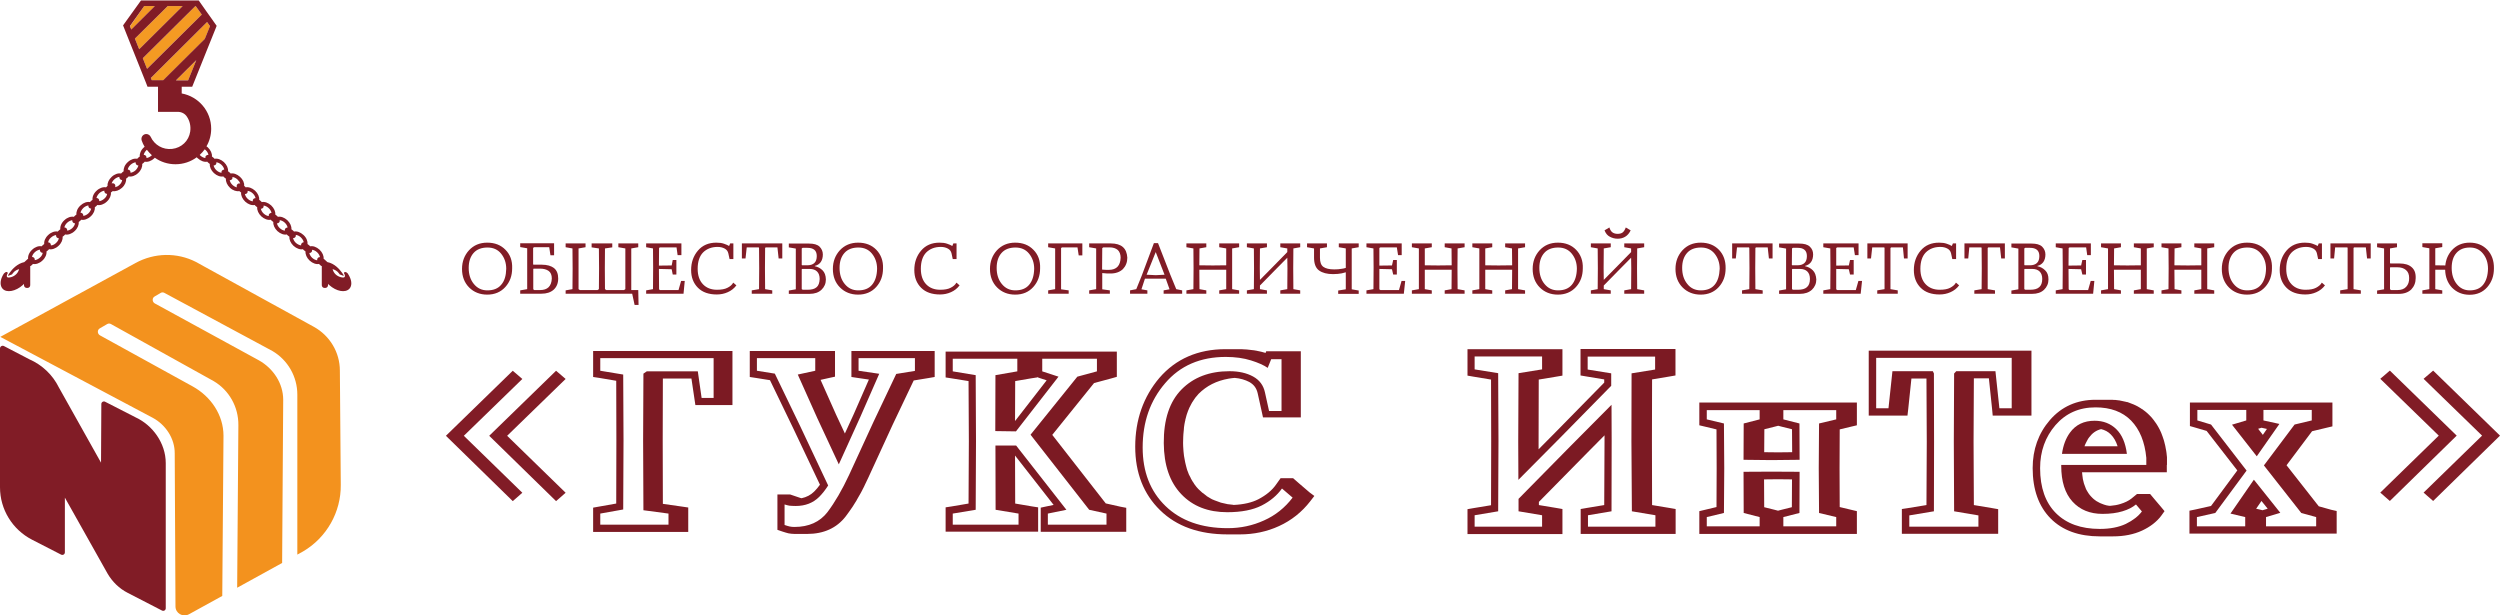 <?xml version="1.0" encoding="UTF-8"?> <svg xmlns="http://www.w3.org/2000/svg" width="260" height="64" viewBox="0 0 260 64" fill="none"><g clip-path="url(#clip0_2_2037)"><path d="M16.117 0.632L13.652 3.066L13.525 2.734L14.995 0.632H16.117Z" fill="#F49A23"></path><path d="M18.992 0.632L14.473 5.12L14.031 4.014L17.444 0.632H18.992Z" fill="#F49A23"></path><path d="M20.983 1.517L15.295 7.159L14.852 6.052L20.32 0.632H20.351L20.983 1.517Z" fill="#F49A23"></path><path d="M20.414 6.274L19.561 8.36H18.297L20.414 6.274Z" fill="#F49A23"></path><path d="M21.837 2.734L21.299 4.061L16.97 8.36H15.785L15.69 8.107L21.536 2.291L21.837 2.734Z" fill="#F49A23"></path><path d="M14.142 43.425L10.934 41.782C10.76 41.687 10.539 41.813 10.539 42.019L10.507 48.118L6.115 40.281C5.483 39.001 4.408 37.958 3.034 37.357L0.395 35.982C0.221 35.903 0 36.03 0 36.235V50.678C0 52.97 1.28 55.072 3.334 56.13L6.352 57.679C6.541 57.774 6.747 57.647 6.747 57.442V51.753L11.187 59.654C11.677 60.492 12.388 61.203 13.288 61.661L16.843 63.494C17.033 63.589 17.238 63.463 17.238 63.257V48.166C17.238 46.08 15.864 44.231 14.142 43.425Z" fill="#811C26"></path><path d="M35.346 38.542C35.346 36.646 34.303 34.908 32.644 33.991L21.268 27.733L20.383 27.244C18.408 26.232 16.054 26.279 14.094 27.354L0.032 35.034L15.896 43.457C17.239 44.184 18.187 45.622 18.171 47.155L18.25 63.068C18.25 63.779 19.008 64.221 19.64 63.889L23.116 61.977L23.243 45.322C23.243 43.157 21.931 41.229 20.035 40.186L10.397 34.876C10.113 34.718 10.097 34.307 10.381 34.149L11.14 33.707C11.266 33.628 11.424 33.628 11.55 33.707L22.216 39.633C23.828 40.581 24.807 42.319 24.791 44.2L24.665 61.124L29.342 58.548L29.453 41.576C29.453 39.87 28.425 38.321 26.94 37.483L16.101 31.558C15.817 31.399 15.801 30.989 16.085 30.831L16.701 30.467C16.828 30.388 16.986 30.388 17.112 30.467L28.331 36.504C29.942 37.452 30.922 39.174 30.922 41.039V57.679L31.523 57.347C33.972 55.909 35.473 53.254 35.441 50.426L35.346 38.542Z" fill="#F3921E"></path><path d="M36.342 28.745C36.342 28.745 36.326 28.713 36.31 28.681C36.263 28.602 36.215 28.523 36.168 28.444C36.168 28.429 36.152 28.413 36.136 28.413C36.073 28.334 35.978 28.286 35.899 28.286C35.867 28.286 35.836 28.302 35.804 28.318C35.773 28.35 35.773 28.397 35.788 28.46C35.804 28.492 35.836 28.523 35.852 28.555C35.852 28.555 35.852 28.571 35.852 28.587C35.883 28.697 35.947 28.966 35.425 28.824C35.046 28.713 34.714 28.46 34.588 27.986C34.809 28.049 35.078 28.176 35.251 28.429C35.267 28.46 35.33 28.539 35.33 28.539L35.662 28.666C35.694 28.681 35.709 28.681 35.741 28.666C35.757 28.65 35.741 28.634 35.741 28.618C35.741 28.618 35.63 28.444 35.583 28.381C35.315 28.002 34.793 27.401 34.05 27.259L33.703 26.943C33.687 26.927 33.671 26.912 33.655 26.912C33.687 26.611 33.529 26.248 33.229 25.963C32.913 25.679 32.549 25.553 32.249 25.616C32.218 25.568 32.17 25.521 32.123 25.489C32.075 25.442 32.028 25.41 31.98 25.379C32.012 25.078 31.87 24.715 31.554 24.431C31.238 24.146 30.875 24.02 30.574 24.083C30.543 24.036 30.495 23.988 30.448 23.956C30.401 23.909 30.353 23.878 30.306 23.846C30.337 23.546 30.179 23.182 29.879 22.898C29.563 22.613 29.2 22.487 28.899 22.55C28.868 22.503 28.82 22.471 28.773 22.424C28.726 22.376 28.678 22.345 28.631 22.313C28.662 22.013 28.504 21.649 28.204 21.365C27.888 21.081 27.525 20.954 27.224 21.017C27.193 20.97 27.145 20.938 27.098 20.891C27.051 20.843 27.003 20.812 26.956 20.78C26.988 20.48 26.829 20.116 26.529 19.832C26.213 19.548 25.85 19.421 25.55 19.484C25.518 19.437 25.471 19.39 25.423 19.358C25.407 19.342 25.407 19.342 25.392 19.326C25.423 19.026 25.265 18.663 24.965 18.394C24.649 18.11 24.286 17.983 23.985 18.046C23.954 17.999 23.906 17.952 23.859 17.92C23.812 17.873 23.764 17.841 23.717 17.809C23.748 17.509 23.59 17.146 23.29 16.861C22.974 16.577 22.611 16.45 22.311 16.514C22.279 16.466 22.232 16.435 22.184 16.387C22.137 16.34 22.089 16.308 22.042 16.276C22.073 15.976 21.916 15.613 21.615 15.328C21.568 15.281 21.52 15.249 21.473 15.218C21.789 14.681 21.963 14.048 21.963 13.385C21.963 11.552 20.636 10.035 18.898 9.719V9.023H19.988L21.536 5.167L22.421 2.971L22.532 2.686L21.963 1.88L21.41 1.106L20.778 0.205L20.667 0.047H14.663L12.799 2.639L13.162 3.556L13.541 4.504L13.984 5.61L14.363 6.558L14.805 7.664L15.184 8.612L15.342 9.023H16.433V11.631H18.487C18.882 11.631 19.245 11.82 19.451 12.152C19.735 12.579 19.861 13.116 19.782 13.685C19.64 14.649 18.882 15.376 17.902 15.486C16.922 15.597 16.053 15.06 15.674 14.238C15.595 14.064 15.406 13.938 15.216 13.938C14.868 13.938 14.616 14.285 14.742 14.633C14.821 14.854 14.916 15.06 15.042 15.265C15.011 15.281 14.995 15.313 14.963 15.328C14.647 15.613 14.505 15.976 14.537 16.276C14.489 16.308 14.442 16.34 14.394 16.387C14.347 16.435 14.315 16.466 14.268 16.514C13.968 16.45 13.588 16.577 13.288 16.861C12.972 17.146 12.83 17.509 12.862 17.809C12.814 17.841 12.767 17.873 12.72 17.92C12.672 17.967 12.64 17.999 12.593 18.046C12.293 17.983 11.914 18.11 11.614 18.394C11.313 18.678 11.155 19.026 11.187 19.326C11.171 19.342 11.171 19.342 11.155 19.358C11.108 19.405 11.076 19.437 11.029 19.484C10.729 19.421 10.349 19.548 10.049 19.832C9.733 20.116 9.591 20.48 9.623 20.78C9.575 20.812 9.528 20.843 9.48 20.891C9.433 20.938 9.401 20.97 9.354 21.017C9.054 20.954 8.675 21.081 8.374 21.365C8.058 21.649 7.916 22.013 7.948 22.313C7.9 22.345 7.853 22.376 7.806 22.424C7.758 22.471 7.726 22.503 7.679 22.55C7.379 22.487 7 22.613 6.699 22.898C6.383 23.182 6.241 23.546 6.273 23.846C6.225 23.878 6.178 23.909 6.131 23.956C6.083 24.004 6.052 24.036 6.004 24.083C5.704 24.02 5.325 24.146 5.025 24.431C4.709 24.715 4.566 25.078 4.598 25.379C4.551 25.41 4.503 25.458 4.456 25.489C4.408 25.537 4.377 25.568 4.329 25.616C4.029 25.553 3.65 25.679 3.35 25.963C3.034 26.248 2.891 26.611 2.923 26.912C2.907 26.927 2.891 26.927 2.876 26.943L2.528 27.259C1.785 27.417 1.264 28.002 0.995 28.381C0.948 28.444 0.837 28.618 0.837 28.618C0.837 28.634 0.822 28.666 0.837 28.666C0.853 28.681 0.885 28.666 0.916 28.666L1.248 28.539C1.248 28.539 1.311 28.46 1.327 28.429C1.501 28.176 1.77 28.049 1.991 27.986C1.864 28.444 1.533 28.713 1.153 28.824C0.632 28.966 0.695 28.697 0.727 28.587C0.727 28.571 0.727 28.555 0.727 28.555C0.743 28.523 0.758 28.492 0.79 28.46C0.806 28.413 0.806 28.35 0.774 28.318C0.758 28.302 0.727 28.286 0.679 28.286C0.6 28.286 0.521 28.334 0.442 28.413C0.427 28.429 0.427 28.429 0.411 28.444C0.363 28.523 0.3 28.602 0.269 28.681C0.237 28.729 0.237 28.745 0.237 28.745C-2.9102e-05 29.235 -2.9102e-05 29.724 0.269 30.025C0.679 30.483 1.627 30.309 2.37 29.645C2.417 29.598 2.465 29.566 2.496 29.519V29.661C2.496 29.819 2.623 29.946 2.781 29.946H2.86C3.018 29.946 3.144 29.819 3.144 29.661V27.797C3.144 27.765 3.144 27.733 3.128 27.702C3.192 27.67 3.239 27.623 3.302 27.575C3.35 27.528 3.381 27.496 3.429 27.449C3.729 27.512 4.108 27.386 4.408 27.101C4.724 26.817 4.867 26.453 4.835 26.153C4.882 26.122 4.93 26.09 4.977 26.043C5.025 25.995 5.072 25.948 5.104 25.916C5.404 25.979 5.783 25.853 6.083 25.568C6.399 25.284 6.541 24.921 6.51 24.62C6.557 24.589 6.605 24.557 6.652 24.51C6.699 24.462 6.731 24.431 6.778 24.383C7.079 24.446 7.458 24.32 7.758 24.036C8.074 23.751 8.216 23.388 8.185 23.087C8.232 23.056 8.28 23.024 8.327 22.977C8.374 22.929 8.406 22.898 8.453 22.85C8.754 22.914 9.133 22.787 9.433 22.503C9.749 22.218 9.891 21.855 9.86 21.555C9.907 21.523 9.954 21.491 10.002 21.444C10.049 21.396 10.081 21.365 10.128 21.317C10.428 21.381 10.808 21.254 11.108 20.97C11.424 20.685 11.566 20.322 11.534 20.022C11.582 19.99 11.629 19.959 11.677 19.911C11.693 19.895 11.693 19.895 11.708 19.88C12.008 19.927 12.372 19.816 12.688 19.532C13.004 19.247 13.146 18.884 13.114 18.584C13.162 18.552 13.209 18.52 13.257 18.473C13.304 18.426 13.336 18.394 13.383 18.347C13.683 18.41 14.063 18.284 14.363 17.999C14.679 17.715 14.821 17.351 14.789 17.051C14.837 17.019 14.884 16.988 14.932 16.94C14.979 16.893 15.011 16.861 15.058 16.814C15.358 16.877 15.737 16.751 16.038 16.466C16.069 16.45 16.085 16.419 16.101 16.403C16.701 16.83 17.444 17.082 18.25 17.082C19.071 17.082 19.846 16.814 20.462 16.356C20.493 16.387 20.525 16.435 20.572 16.466C20.889 16.751 21.252 16.877 21.552 16.814C21.584 16.861 21.631 16.893 21.678 16.94C21.726 16.988 21.773 17.019 21.821 17.051C21.789 17.351 21.947 17.715 22.247 17.999C22.563 18.284 22.927 18.41 23.227 18.347C23.259 18.394 23.306 18.442 23.353 18.473C23.401 18.52 23.448 18.552 23.496 18.584C23.464 18.884 23.622 19.247 23.922 19.532C24.222 19.816 24.602 19.927 24.902 19.88C24.918 19.895 24.918 19.895 24.933 19.911C24.981 19.959 25.028 19.99 25.076 20.022C25.044 20.322 25.202 20.685 25.502 20.97C25.818 21.254 26.182 21.381 26.482 21.317C26.514 21.365 26.561 21.396 26.608 21.444C26.656 21.491 26.703 21.523 26.75 21.555C26.719 21.855 26.877 22.218 27.177 22.503C27.493 22.787 27.857 22.914 28.157 22.85C28.188 22.898 28.236 22.929 28.283 22.977C28.331 23.024 28.378 23.056 28.425 23.087C28.394 23.388 28.552 23.751 28.852 24.036C29.168 24.32 29.531 24.446 29.832 24.383C29.863 24.431 29.911 24.478 29.958 24.51C30.005 24.541 30.053 24.589 30.1 24.62C30.069 24.921 30.227 25.284 30.527 25.568C30.843 25.853 31.222 25.979 31.506 25.916C31.538 25.963 31.585 26.011 31.633 26.043C31.68 26.09 31.728 26.122 31.775 26.153C31.744 26.453 31.901 26.817 32.202 27.101C32.518 27.386 32.881 27.512 33.181 27.449C33.213 27.496 33.26 27.544 33.308 27.575C33.355 27.623 33.418 27.67 33.482 27.702C33.466 27.733 33.466 27.765 33.466 27.797V29.661C33.466 29.819 33.592 29.946 33.75 29.946H33.829C33.987 29.946 34.114 29.819 34.114 29.661V29.519C34.161 29.566 34.193 29.614 34.24 29.645C34.983 30.309 35.915 30.483 36.342 30.025C36.61 29.724 36.594 29.235 36.342 28.745ZM19.561 8.36H18.297L20.414 6.258L19.561 8.36ZM13.652 3.066L13.509 2.718L14.995 0.632H16.101L13.652 3.066ZM14.473 5.12L14.031 4.014L17.444 0.632H18.992L14.473 5.12ZM15.295 7.159L14.853 6.052L20.32 0.632H20.351L20.983 1.517L15.295 7.159ZM15.69 8.107L21.536 2.291L21.837 2.718L21.299 4.045L16.97 8.344H15.785L15.69 8.107ZM4.14 26.801C3.966 26.959 3.761 27.038 3.618 27.054C3.634 26.975 3.603 26.88 3.555 26.817C3.492 26.754 3.413 26.722 3.334 26.722C3.35 26.564 3.46 26.374 3.634 26.216C3.808 26.058 4.013 25.979 4.156 25.963C4.14 26.043 4.171 26.137 4.219 26.201C4.282 26.264 4.361 26.295 4.44 26.295C4.424 26.453 4.329 26.643 4.14 26.801ZM5.83 25.268C5.657 25.442 5.451 25.521 5.293 25.521C5.293 25.442 5.277 25.363 5.23 25.3C5.167 25.236 5.088 25.205 5.009 25.205C5.025 25.047 5.119 24.857 5.309 24.699C5.483 24.541 5.688 24.462 5.83 24.446C5.815 24.525 5.846 24.62 5.894 24.683C5.957 24.747 6.036 24.778 6.115 24.778C6.099 24.921 6.004 25.11 5.83 25.268ZM7.505 23.735C7.331 23.893 7.126 23.972 6.984 23.988C7 23.909 6.968 23.814 6.921 23.751C6.857 23.688 6.778 23.656 6.699 23.656C6.715 23.498 6.826 23.309 7 23.151C7.173 22.993 7.379 22.914 7.521 22.898C7.505 22.993 7.537 23.072 7.584 23.135C7.647 23.198 7.726 23.23 7.806 23.23C7.774 23.388 7.679 23.577 7.505 23.735ZM9.18 22.203C9.006 22.36 8.801 22.439 8.659 22.455C8.675 22.36 8.643 22.282 8.596 22.218C8.532 22.155 8.453 22.123 8.374 22.123C8.406 21.965 8.501 21.792 8.675 21.618C8.848 21.46 9.054 21.381 9.196 21.365C9.18 21.46 9.212 21.539 9.259 21.602C9.322 21.665 9.401 21.697 9.48 21.697C9.449 21.855 9.354 22.044 9.18 22.203ZM10.839 20.67C10.665 20.828 10.46 20.907 10.318 20.922C10.334 20.828 10.302 20.749 10.255 20.685C10.191 20.622 10.112 20.591 10.033 20.591C10.065 20.433 10.16 20.259 10.334 20.085C10.507 19.927 10.713 19.848 10.855 19.832C10.839 19.911 10.871 20.006 10.918 20.069C10.981 20.132 11.06 20.164 11.139 20.164C11.124 20.322 11.029 20.512 10.839 20.67ZM12.419 19.232C12.277 19.374 12.119 19.437 11.977 19.469C12.008 19.358 12.008 19.232 11.93 19.153C11.851 19.058 11.74 19.042 11.614 19.074C11.661 18.931 11.74 18.789 11.898 18.647C12.072 18.489 12.277 18.41 12.419 18.394C12.403 18.473 12.435 18.568 12.482 18.631C12.546 18.694 12.625 18.726 12.704 18.726C12.688 18.884 12.593 19.074 12.419 19.232ZM14.094 17.715C13.92 17.873 13.715 17.952 13.573 17.967C13.588 17.888 13.557 17.794 13.509 17.73C13.446 17.667 13.367 17.636 13.288 17.636C13.304 17.477 13.415 17.288 13.588 17.13C13.762 16.972 13.968 16.893 14.11 16.877C14.094 16.972 14.126 17.051 14.173 17.114C14.236 17.177 14.315 17.209 14.394 17.209C14.363 17.351 14.268 17.541 14.094 17.715ZM15.753 16.182C15.579 16.34 15.374 16.419 15.232 16.435C15.248 16.34 15.216 16.261 15.169 16.198C15.105 16.134 15.026 16.103 14.947 16.103C14.979 15.945 15.074 15.771 15.248 15.597C15.263 15.597 15.263 15.581 15.279 15.581C15.437 15.787 15.611 15.976 15.801 16.15C15.769 16.166 15.769 16.166 15.753 16.182ZM21.426 16.198C21.363 16.261 21.347 16.34 21.363 16.435C21.204 16.419 21.015 16.34 20.841 16.182C20.809 16.166 20.794 16.134 20.778 16.103C20.968 15.929 21.141 15.739 21.284 15.534C21.315 15.55 21.347 15.581 21.378 15.597C21.552 15.755 21.647 15.945 21.678 16.103C21.568 16.103 21.489 16.134 21.426 16.198ZM23.101 17.73C23.037 17.794 23.021 17.873 23.037 17.967C22.879 17.952 22.69 17.873 22.516 17.715C22.342 17.556 22.247 17.367 22.216 17.209C22.311 17.209 22.39 17.177 22.437 17.114C22.5 17.051 22.516 16.972 22.5 16.877C22.658 16.893 22.848 16.972 23.021 17.13C23.195 17.288 23.29 17.477 23.322 17.636C23.243 17.636 23.164 17.667 23.101 17.73ZM24.681 19.168C24.602 19.263 24.602 19.374 24.633 19.484C24.491 19.453 24.333 19.374 24.191 19.247C24.017 19.089 23.922 18.9 23.891 18.742C23.97 18.742 24.049 18.726 24.112 18.647C24.175 18.584 24.191 18.505 24.175 18.41C24.333 18.426 24.523 18.505 24.696 18.663C24.839 18.805 24.933 18.947 24.981 19.089C24.87 19.058 24.76 19.074 24.681 19.168ZM26.355 20.701C26.292 20.764 26.276 20.843 26.292 20.938C26.134 20.922 25.945 20.843 25.771 20.685C25.597 20.527 25.502 20.338 25.471 20.18C25.55 20.18 25.629 20.164 25.692 20.085C25.755 20.022 25.771 19.943 25.755 19.848C25.913 19.864 26.103 19.943 26.276 20.101C26.45 20.259 26.545 20.448 26.577 20.606C26.482 20.606 26.403 20.638 26.355 20.701ZM28.015 22.234C27.951 22.297 27.936 22.376 27.951 22.471C27.793 22.455 27.604 22.376 27.43 22.218C27.256 22.06 27.161 21.871 27.13 21.713C27.224 21.713 27.303 21.681 27.351 21.618C27.414 21.555 27.43 21.476 27.414 21.381C27.572 21.396 27.762 21.476 27.936 21.634C28.109 21.792 28.204 21.981 28.236 22.139C28.157 22.139 28.078 22.171 28.015 22.234ZM29.689 23.751C29.626 23.814 29.61 23.893 29.626 23.988C29.468 23.972 29.279 23.893 29.105 23.735C28.931 23.577 28.836 23.388 28.805 23.23C28.899 23.23 28.978 23.198 29.026 23.135C29.089 23.072 29.105 22.993 29.089 22.898C29.247 22.914 29.437 22.993 29.61 23.151C29.784 23.309 29.879 23.498 29.911 23.656C29.832 23.672 29.753 23.688 29.689 23.751ZM31.38 25.3C31.317 25.363 31.301 25.442 31.317 25.521C31.159 25.505 30.969 25.426 30.78 25.268C30.606 25.11 30.511 24.921 30.48 24.762C30.558 24.762 30.637 24.747 30.701 24.668C30.764 24.604 30.78 24.525 30.764 24.431C30.922 24.446 31.111 24.525 31.285 24.683C31.459 24.857 31.57 25.047 31.585 25.189C31.506 25.205 31.427 25.236 31.38 25.3ZM33.055 26.833C32.992 26.896 32.976 26.975 32.992 27.07C32.834 27.054 32.644 26.975 32.47 26.817C32.297 26.659 32.202 26.469 32.17 26.311C32.249 26.311 32.328 26.295 32.391 26.216C32.455 26.153 32.47 26.074 32.455 25.979C32.612 25.995 32.802 26.074 32.976 26.232C33.15 26.39 33.245 26.58 33.276 26.738C33.181 26.738 33.102 26.769 33.055 26.833Z" fill="#811C26"></path><path d="M52.569 25.979C52.095 25.489 51.463 25.236 50.673 25.236C49.883 25.236 49.267 25.505 48.777 26.027C48.303 26.548 48.05 27.196 48.05 27.97C48.05 28.761 48.303 29.408 48.792 29.898C49.282 30.388 49.914 30.641 50.673 30.641C51.447 30.641 52.079 30.372 52.553 29.851C53.027 29.329 53.264 28.681 53.264 27.907C53.296 27.117 53.059 26.469 52.569 25.979ZM52.126 29.614C51.795 30.009 51.321 30.198 50.688 30.198C50.104 30.198 49.646 29.977 49.282 29.535C48.919 29.092 48.745 28.539 48.745 27.86C48.745 27.196 48.919 26.69 49.251 26.311C49.583 25.932 50.072 25.742 50.704 25.742C51.289 25.742 51.763 25.948 52.111 26.374C52.458 26.801 52.648 27.323 52.648 27.955C52.632 28.666 52.474 29.219 52.126 29.614Z" fill="#811C26"></path><path d="M57.609 27.876C57.325 27.654 56.898 27.528 56.345 27.528H55.476L55.445 27.48V25.774L55.555 25.711H57.12L57.246 26.548H57.625V25.3H54.102V25.695L54.828 25.821V27.97V30.072L54.102 30.198V30.546H56.298C56.851 30.546 57.278 30.404 57.593 30.119C57.894 29.835 58.052 29.456 58.052 28.966C58.052 28.476 57.91 28.113 57.609 27.876ZM57.056 29.867C56.851 30.072 56.551 30.167 56.156 30.167H55.571L55.46 30.088V27.986L55.492 27.939H56.172C56.535 27.939 56.835 28.018 57.056 28.176C57.278 28.334 57.388 28.602 57.388 28.966C57.372 29.361 57.262 29.661 57.056 29.867Z" fill="#811C26"></path><path d="M65.652 30.167V27.939V25.837L66.379 25.711V25.316H64.309V25.711L65.036 25.837V27.939V30.072L64.893 30.167H63.06L62.918 30.072L62.903 27.907L62.918 25.837L63.677 25.726V25.316H61.528V25.726L62.286 25.837L62.302 27.907L62.286 30.072L62.144 30.167H60.311L60.169 30.072V27.939V25.837L60.896 25.711V25.316H58.826V25.711L59.537 25.837L59.553 27.939L59.537 30.072L58.826 30.198V30.546H65.747L65.999 31.716H66.41L66.379 30.167H65.652Z" fill="#811C26"></path><path d="M70.566 30.167H68.638L68.543 30.088L68.528 27.97L69.855 28.002L69.965 28.555H70.344V27.038H69.965L69.855 27.607L68.528 27.623L68.543 25.79L68.638 25.726H70.36L70.471 26.532H70.866V25.316H67.2V25.711L67.911 25.837L67.927 27.812L67.911 30.072L67.2 30.198V30.546H71.087L71.214 29.219H70.834L70.566 30.167Z" fill="#811C26"></path><path d="M75.654 29.93C75.385 30.072 75.022 30.135 74.563 30.135C73.963 30.135 73.473 29.946 73.11 29.566C72.746 29.187 72.557 28.65 72.557 27.955C72.557 27.212 72.746 26.643 73.11 26.264C73.489 25.884 73.995 25.679 74.626 25.679C74.927 25.679 75.164 25.742 75.369 25.853C75.575 25.963 75.701 26.137 75.748 26.358L75.875 26.943H76.27V25.316H75.938L75.827 25.584C75.701 25.505 75.527 25.426 75.29 25.347C75.069 25.268 74.8 25.236 74.5 25.236C73.694 25.236 73.062 25.505 72.588 26.058C72.114 26.611 71.877 27.291 71.877 28.081C71.877 28.84 72.114 29.456 72.588 29.93C73.062 30.404 73.726 30.625 74.547 30.625C74.958 30.625 75.338 30.546 75.685 30.388C76.049 30.23 76.349 29.993 76.586 29.677L76.254 29.393C76.143 29.614 75.938 29.788 75.654 29.93Z" fill="#811C26"></path><path d="M77.155 26.88H77.534L77.66 25.726H78.909L78.94 25.79L78.956 27.907L78.94 30.072L78.182 30.198V30.546H80.315V30.198L79.572 30.072L79.556 27.907L79.572 25.79L79.635 25.726H80.852L80.978 26.88H81.358V25.316H77.155V26.88Z" fill="#811C26"></path><path d="M85.545 28.113C85.324 27.891 85.055 27.749 84.739 27.686V27.654C85.008 27.591 85.197 27.465 85.355 27.259C85.498 27.054 85.576 26.785 85.576 26.469C85.576 26.137 85.45 25.869 85.229 25.647C84.992 25.426 84.628 25.331 84.139 25.331H82.037V25.726L82.764 25.853V27.828V30.088L82.037 30.214V30.562H84.186C84.723 30.562 85.134 30.42 85.434 30.135C85.734 29.851 85.892 29.487 85.892 29.061C85.877 28.634 85.766 28.334 85.545 28.113ZM83.38 25.837L83.475 25.774H83.965C84.281 25.774 84.518 25.837 84.692 25.979C84.85 26.106 84.944 26.327 84.944 26.627C84.944 26.943 84.865 27.196 84.692 27.354C84.518 27.512 84.281 27.591 83.949 27.591H83.412L83.38 27.544V25.837ZM84.929 29.867C84.723 30.056 84.407 30.135 83.981 30.135H83.491L83.38 30.072V28.018L83.412 27.97H84.218C84.549 27.97 84.802 28.065 84.976 28.239C85.15 28.413 85.245 28.666 85.245 29.013C85.229 29.408 85.134 29.693 84.929 29.867Z" fill="#811C26"></path><path d="M91.138 25.979C90.664 25.489 90.032 25.236 89.242 25.236C88.468 25.236 87.836 25.505 87.346 26.027C86.872 26.548 86.619 27.196 86.619 27.97C86.619 28.761 86.872 29.408 87.362 29.898C87.852 30.388 88.484 30.641 89.242 30.641C90.016 30.641 90.649 30.372 91.123 29.851C91.597 29.329 91.834 28.681 91.834 27.907C91.865 27.117 91.612 26.469 91.138 25.979ZM90.696 29.614C90.364 30.009 89.89 30.198 89.258 30.198C88.674 30.198 88.215 29.977 87.852 29.535C87.488 29.092 87.315 28.539 87.315 27.86C87.315 27.196 87.488 26.69 87.82 26.311C88.152 25.932 88.642 25.742 89.274 25.742C89.859 25.742 90.332 25.948 90.68 26.374C91.028 26.801 91.217 27.323 91.217 27.955C91.202 28.666 91.028 29.219 90.696 29.614Z" fill="#811C26"></path><path d="M98.865 29.93C98.596 30.072 98.233 30.135 97.775 30.135C97.174 30.135 96.684 29.946 96.321 29.566C95.957 29.187 95.768 28.65 95.768 27.955C95.768 27.212 95.957 26.643 96.321 26.264C96.7 25.884 97.206 25.679 97.838 25.679C98.138 25.679 98.375 25.742 98.58 25.853C98.786 25.963 98.912 26.137 98.96 26.358L99.086 26.943H99.481V25.316H99.149L99.038 25.584C98.912 25.505 98.738 25.426 98.501 25.347C98.28 25.268 98.011 25.236 97.711 25.236C96.906 25.236 96.273 25.505 95.799 26.058C95.325 26.611 95.088 27.291 95.088 28.081C95.088 28.84 95.325 29.456 95.799 29.93C96.273 30.404 96.937 30.625 97.759 30.625C98.169 30.625 98.549 30.546 98.896 30.388C99.26 30.23 99.56 29.993 99.797 29.677L99.465 29.393C99.355 29.614 99.149 29.788 98.865 29.93Z" fill="#811C26"></path><path d="M107.476 25.979C107.002 25.489 106.37 25.236 105.58 25.236C104.806 25.236 104.174 25.505 103.684 26.027C103.21 26.548 102.957 27.196 102.957 27.97C102.957 28.761 103.21 29.408 103.7 29.898C104.19 30.388 104.822 30.641 105.58 30.641C106.37 30.641 106.986 30.372 107.46 29.851C107.934 29.329 108.171 28.681 108.171 27.907C108.203 27.117 107.966 26.469 107.476 25.979ZM107.034 29.614C106.702 30.009 106.228 30.198 105.596 30.198C105.011 30.198 104.553 29.977 104.19 29.535C103.826 29.092 103.653 28.539 103.653 27.86C103.653 27.196 103.826 26.69 104.158 26.311C104.49 25.932 104.98 25.742 105.612 25.742C106.196 25.742 106.67 25.948 107.018 26.374C107.366 26.801 107.555 27.323 107.555 27.955C107.539 28.666 107.366 29.219 107.034 29.614Z" fill="#811C26"></path><path d="M109.009 25.711L109.736 25.837V27.891V30.072L109.009 30.198V30.546H111.142V30.198L110.352 30.088V27.891V25.79L110.462 25.726H112.058L112.185 26.564H112.564V25.316H109.009V25.711Z" fill="#811C26"></path><path d="M116.783 25.695C116.498 25.442 116.072 25.316 115.519 25.316H113.275V25.711L114.002 25.837V27.923V30.072L113.275 30.198V30.546H115.424V30.198L114.634 30.088V28.397C114.697 28.397 114.745 28.413 114.808 28.413C114.997 28.444 115.219 28.444 115.487 28.444C116.04 28.444 116.467 28.286 116.783 27.986C117.083 27.67 117.241 27.275 117.241 26.801C117.21 26.311 117.067 25.948 116.783 25.695ZM116.23 27.733C116.024 27.955 115.724 28.065 115.329 28.065C115.092 28.065 114.903 28.065 114.776 28.049C114.729 28.049 114.666 28.034 114.618 28.034V27.891L114.634 25.805L114.745 25.726H115.392C115.756 25.726 116.04 25.821 116.246 25.995C116.435 26.169 116.546 26.453 116.546 26.801C116.53 27.196 116.435 27.512 116.23 27.733Z" fill="#811C26"></path><path d="M122.329 30.072L121.713 28.571L120.433 25.284H120.006L118.742 28.666L118.173 30.072L117.525 30.198V30.546H119.327V30.198L118.71 30.088L119.074 28.982H121.239L121.634 30.088L121.017 30.198V30.546H122.945V30.198L122.329 30.072ZM120.212 28.618L119.248 28.571L120.196 26.216L121.112 28.571L120.212 28.618Z" fill="#811C26"></path><path d="M126.8 25.711L127.527 25.837V27.591L126.137 27.607L124.731 27.591L124.746 25.837L125.457 25.711V25.316H123.387V25.711L124.114 25.837L124.13 27.907L124.114 30.072L123.387 30.198V30.546H125.457V30.198L124.746 30.072L124.731 28.049H126.137H127.527V30.072L126.8 30.198V30.546H128.87V30.198L128.143 30.072V27.907V25.837L128.87 25.711V25.316H126.8V25.711Z" fill="#811C26"></path><path d="M133.152 25.711L133.879 25.837V26.216L132.315 27.812L131.035 29.108L131.019 27.907L131.035 25.837L131.762 25.711V25.316H129.676V25.711L130.403 25.837L130.419 27.907L130.403 30.072L129.676 30.198V30.546H131.762V30.198L131.035 30.072V29.693L132.599 28.097L133.879 26.801L133.895 27.907L133.879 30.072L133.152 30.198V30.546H135.222V30.198L134.511 30.072L134.495 27.907L134.511 25.837L135.222 25.711V25.316H133.152V25.711Z" fill="#811C26"></path><path d="M139.235 25.711L139.962 25.837V27.86C139.82 27.907 139.678 27.939 139.536 27.955C139.299 28.002 139.046 28.018 138.761 28.018C138.24 28.018 137.861 27.923 137.624 27.749C137.387 27.575 137.276 27.259 137.276 26.801V25.837L138.003 25.711V25.316H135.933V25.711L136.66 25.837V26.785C136.66 27.433 136.834 27.876 137.181 28.128C137.529 28.381 138.019 28.508 138.635 28.508C138.998 28.508 139.299 28.476 139.536 28.429C139.678 28.397 139.82 28.365 139.962 28.318V30.088L139.172 30.214V30.562H141.305V30.214L140.579 30.088V27.923V25.837L141.305 25.711V25.316H139.235V25.711Z" fill="#811C26"></path><path d="M145.493 30.167H143.565L143.454 30.088V27.97L144.766 28.002L144.892 28.555H145.271V27.038H144.892L144.766 27.607L143.454 27.623V25.79L143.565 25.726H145.271L145.398 26.532H145.777V25.316H142.111V25.711L142.838 25.837L142.854 27.812L142.838 30.072L142.111 30.198V30.546H145.998L146.14 29.219H145.761L145.493 30.167Z" fill="#811C26"></path><path d="M150.249 25.711L150.96 25.837L150.975 27.591L149.569 27.607L148.179 27.591V25.837L148.906 25.711V25.316H146.836V25.711L147.563 25.837V27.907V30.072L146.836 30.198V30.546H148.906V30.198L148.179 30.072V28.049H149.569H150.975L150.96 30.072L150.249 30.198V30.546H152.319V30.198L151.592 30.072L151.576 27.907L151.592 25.837L152.319 25.711V25.316H150.249V25.711Z" fill="#811C26"></path><path d="M156.537 25.711L157.248 25.837L157.264 27.591L155.858 27.607L154.467 27.591V25.837L155.194 25.711V25.316H153.124V25.711L153.851 25.837V27.907V30.072L153.124 30.198V30.546H155.194V30.198L154.467 30.072V28.049H155.858H157.264L157.248 30.072L156.537 30.198V30.546H158.607V30.198L157.88 30.072V27.907V25.837L158.607 25.711V25.316H156.537V25.711Z" fill="#811C26"></path><path d="M163.916 25.979C163.442 25.489 162.81 25.236 162.02 25.236C161.23 25.236 160.614 25.505 160.124 26.027C159.65 26.548 159.397 27.196 159.397 27.97C159.397 28.761 159.65 29.408 160.14 29.898C160.63 30.388 161.262 30.641 162.02 30.641C162.794 30.641 163.426 30.372 163.9 29.851C164.374 29.329 164.611 28.681 164.611 27.907C164.643 27.117 164.39 26.469 163.916 25.979ZM163.474 29.614C163.142 30.009 162.668 30.198 162.036 30.198C161.451 30.198 160.993 29.977 160.63 29.535C160.266 29.092 160.092 28.539 160.092 27.86C160.092 27.196 160.266 26.69 160.598 26.311C160.93 25.932 161.42 25.742 162.052 25.742C162.636 25.742 163.11 25.948 163.458 26.374C163.806 26.801 163.995 27.323 163.995 27.955C163.979 28.666 163.806 29.219 163.474 29.614Z" fill="#811C26"></path><path d="M167.424 24.62C167.661 24.747 167.929 24.826 168.23 24.826C168.53 24.826 168.783 24.762 169.02 24.62C169.257 24.478 169.446 24.257 169.589 23.956L169.083 23.656C168.988 23.909 168.878 24.083 168.751 24.178C168.625 24.273 168.451 24.32 168.23 24.32C168.024 24.32 167.85 24.273 167.708 24.178C167.566 24.083 167.455 23.909 167.376 23.656L166.871 23.956C166.997 24.273 167.171 24.494 167.424 24.62Z" fill="#811C26"></path><path d="M168.925 25.711L169.636 25.837V26.216L168.072 27.812L166.792 29.108L166.776 27.907L166.792 25.837L167.519 25.711V25.316H165.449V25.711L166.16 25.837L166.176 27.907L166.16 30.072L165.449 30.198V30.546H167.519V30.198L166.792 30.072V29.693L168.356 28.097L169.636 26.801L169.652 27.907L169.636 30.072L168.925 30.198V30.546H170.995V30.198L170.268 30.072L170.252 27.907L170.268 25.837L170.995 25.711V25.316H168.925V25.711Z" fill="#811C26"></path><path d="M178.769 25.979C178.295 25.489 177.663 25.236 176.873 25.236C176.083 25.236 175.466 25.505 174.977 26.027C174.503 26.548 174.25 27.196 174.25 27.97C174.25 28.761 174.503 29.408 174.992 29.898C175.482 30.388 176.114 30.641 176.873 30.641C177.647 30.641 178.279 30.372 178.753 29.851C179.227 29.329 179.464 28.681 179.464 27.907C179.48 27.117 179.243 26.469 178.769 25.979ZM178.326 29.614C177.995 30.009 177.52 30.198 176.888 30.198C176.304 30.198 175.83 29.977 175.482 29.535C175.119 29.092 174.945 28.539 174.945 27.86C174.945 27.196 175.119 26.69 175.451 26.311C175.782 25.932 176.272 25.742 176.904 25.742C177.489 25.742 177.963 25.948 178.311 26.374C178.658 26.801 178.848 27.323 178.848 27.955C178.816 28.666 178.658 29.219 178.326 29.614Z" fill="#811C26"></path><path d="M180.144 26.88H180.523L180.649 25.726H181.897L181.929 25.79L181.945 27.907L181.929 30.072L181.171 30.198V30.546H183.319V30.198L182.561 30.072L182.545 27.907L182.561 25.79L182.624 25.726H183.841L183.967 26.88H184.347V25.316H180.144V26.88Z" fill="#811C26"></path><path d="M188.534 28.113C188.312 27.891 188.044 27.749 187.728 27.686V27.654C187.981 27.591 188.186 27.465 188.344 27.259C188.486 27.054 188.565 26.785 188.565 26.469C188.565 26.137 188.455 25.869 188.218 25.647C187.981 25.426 187.617 25.331 187.127 25.331H185.026V25.726L185.753 25.853V27.828V30.088L185.026 30.214V30.562H187.175C187.712 30.562 188.123 30.42 188.439 30.135C188.739 29.851 188.897 29.487 188.897 29.061C188.865 28.634 188.755 28.334 188.534 28.113ZM186.369 25.837L186.464 25.774H186.954C187.27 25.774 187.507 25.837 187.665 25.979C187.823 26.106 187.917 26.327 187.917 26.627C187.917 26.943 187.838 27.196 187.665 27.354C187.491 27.512 187.254 27.591 186.922 27.591H186.385L186.353 27.544L186.369 25.837ZM187.917 29.867C187.712 30.056 187.396 30.135 186.969 30.135H186.48L186.369 30.072V28.018L186.401 27.97H187.206C187.538 27.97 187.791 28.065 187.965 28.239C188.139 28.413 188.233 28.666 188.233 29.013C188.233 29.408 188.123 29.693 187.917 29.867Z" fill="#811C26"></path><path d="M193.005 30.167H191.077L190.967 30.088V27.97L192.278 28.002L192.405 28.555H192.784V27.038H192.405L192.278 27.607L190.967 27.623V25.79L191.077 25.726H192.784L192.91 26.532H193.29V25.316H189.624V25.711L190.351 25.837L190.366 27.812L190.351 30.072L189.624 30.198V30.546H193.511L193.653 29.219H193.274L193.005 30.167Z" fill="#811C26"></path><path d="M194.206 26.88H194.585L194.712 25.726H195.96L195.992 25.79V27.907V30.072L195.233 30.198V30.546H197.366V30.198L196.608 30.072V27.907V25.79L196.687 25.726H197.903L198.014 26.88H198.393V25.316H194.206V26.88Z" fill="#811C26"></path><path d="M202.817 29.93C202.549 30.072 202.185 30.135 201.727 30.135C201.127 30.135 200.637 29.946 200.273 29.566C199.91 29.187 199.72 28.65 199.72 27.955C199.72 27.212 199.91 26.643 200.273 26.264C200.653 25.884 201.158 25.679 201.79 25.679C202.091 25.679 202.328 25.742 202.533 25.853C202.738 25.963 202.865 26.137 202.912 26.358L203.039 26.943H203.434V25.316H203.102L202.991 25.584C202.865 25.505 202.691 25.426 202.454 25.347C202.233 25.268 201.964 25.236 201.664 25.236C200.858 25.236 200.226 25.505 199.752 26.058C199.278 26.611 199.041 27.291 199.041 28.081C199.041 28.84 199.278 29.456 199.752 29.93C200.226 30.404 200.89 30.625 201.711 30.625C202.122 30.625 202.501 30.546 202.849 30.388C203.212 30.23 203.513 29.993 203.75 29.677L203.418 29.393C203.307 29.614 203.086 29.788 202.817 29.93Z" fill="#811C26"></path><path d="M204.303 26.88H204.698L204.808 25.726H206.057L206.088 25.79L206.104 27.907L206.088 30.072L205.33 30.198V30.546H207.479V30.198L206.72 30.072V27.907V25.79L206.783 25.726H208L208.126 26.88H208.506V25.316H204.303V26.88Z" fill="#811C26"></path><path d="M212.693 28.113C212.472 27.891 212.203 27.749 211.887 27.686V27.654C212.156 27.591 212.345 27.465 212.503 27.259C212.645 27.054 212.724 26.785 212.724 26.469C212.724 26.137 212.598 25.869 212.377 25.647C212.14 25.426 211.776 25.331 211.287 25.331H209.185V25.726L209.912 25.853V27.828V30.088L209.185 30.214V30.562H211.334C211.871 30.562 212.282 30.42 212.582 30.135C212.882 29.851 213.04 29.487 213.04 29.061C213.04 28.634 212.93 28.334 212.693 28.113ZM210.528 25.837L210.623 25.774H211.113C211.429 25.774 211.666 25.837 211.84 25.979C211.998 26.106 212.092 26.327 212.092 26.627C212.092 26.943 212.013 27.196 211.84 27.354C211.666 27.512 211.429 27.591 211.097 27.591H210.56L210.528 27.544V25.837ZM212.077 29.867C211.871 30.056 211.555 30.135 211.129 30.135H210.639L210.528 30.072V28.018L210.56 27.97H211.366C211.697 27.97 211.95 28.065 212.124 28.239C212.298 28.413 212.393 28.666 212.393 29.013C212.393 29.408 212.282 29.693 212.077 29.867Z" fill="#811C26"></path><path d="M217.164 30.167H215.237L215.142 30.088L215.126 27.97L216.438 28.002L216.564 28.555H216.943V27.038H216.564L216.438 27.607L215.126 27.623L215.142 25.79L215.237 25.726H216.959L217.07 26.532H217.449V25.316H213.799V25.711L214.51 25.837L214.526 27.812L214.51 30.072L213.799 30.198V30.546H217.686L217.812 29.219H217.433L217.164 30.167Z" fill="#811C26"></path><path d="M221.921 25.711L222.647 25.837V27.591L221.257 27.607L219.851 27.591L219.866 25.837L220.577 25.711V25.316H218.508V25.711L219.234 25.837V27.907V30.072L218.508 30.198V30.546H220.577V30.198L219.866 30.072L219.851 28.049H221.257H222.647V30.072L221.921 30.198V30.546H223.99V30.198L223.264 30.072V27.907V25.837L223.99 25.711V25.316H221.921V25.711Z" fill="#811C26"></path><path d="M228.209 25.711L228.936 25.837V27.591L227.545 27.607L226.139 27.591L226.155 25.837L226.866 25.711V25.316H224.796V25.711L225.523 25.837L225.539 27.907L225.523 30.072L224.796 30.198V30.546H226.866V30.198L226.155 30.072L226.139 28.049H227.545H228.936V30.072L228.209 30.198V30.546H230.279V30.198L229.552 30.072V27.907V25.837L230.279 25.711V25.316H228.209V25.711Z" fill="#811C26"></path><path d="M235.588 25.979C235.114 25.489 234.482 25.236 233.692 25.236C232.902 25.236 232.286 25.505 231.796 26.027C231.322 26.548 231.069 27.196 231.069 27.97C231.069 28.761 231.322 29.408 231.812 29.898C232.302 30.388 232.934 30.641 233.692 30.641C234.466 30.641 235.098 30.372 235.572 29.851C236.046 29.329 236.283 28.681 236.283 27.907C236.315 27.117 236.078 26.469 235.588 25.979ZM235.146 29.614C234.814 30.009 234.34 30.198 233.708 30.198C233.123 30.198 232.665 29.977 232.302 29.535C231.938 29.092 231.764 28.539 231.764 27.86C231.764 27.196 231.938 26.69 232.27 26.311C232.602 25.932 233.092 25.742 233.724 25.742C234.308 25.742 234.782 25.948 235.13 26.374C235.477 26.801 235.667 27.323 235.667 27.955C235.651 28.666 235.477 29.219 235.146 29.614Z" fill="#811C26"></path><path d="M240.865 29.93C240.597 30.072 240.233 30.135 239.775 30.135C239.175 30.135 238.685 29.946 238.322 29.566C237.958 29.187 237.769 28.65 237.769 27.955C237.769 27.212 237.958 26.643 238.322 26.264C238.701 25.884 239.206 25.679 239.838 25.679C240.139 25.679 240.376 25.742 240.581 25.853C240.786 25.963 240.913 26.137 240.96 26.358L241.087 26.943H241.482V25.316H241.15L241.039 25.584C240.913 25.505 240.739 25.426 240.502 25.347C240.281 25.268 240.012 25.236 239.712 25.236C238.906 25.236 238.274 25.505 237.8 26.058C237.326 26.611 237.089 27.291 237.089 28.081C237.089 28.84 237.326 29.456 237.8 29.93C238.274 30.404 238.938 30.625 239.759 30.625C240.17 30.625 240.549 30.546 240.897 30.388C241.26 30.23 241.561 29.993 241.798 29.677L241.466 29.393C241.355 29.614 241.134 29.788 240.865 29.93Z" fill="#811C26"></path><path d="M242.366 26.88H242.746L242.856 25.726H244.12L244.152 25.79V27.907V30.072L243.378 30.198V30.546H245.527V30.198L244.768 30.072V27.907V25.79L244.831 25.726H246.048L246.174 26.88H246.554V25.316H242.366V26.88Z" fill="#811C26"></path><path d="M250.804 27.781C250.52 27.528 250.093 27.401 249.54 27.401H248.592L248.56 27.354V25.837L249.287 25.711V25.316H247.217V25.711L247.944 25.837V27.986V30.088L247.217 30.214V30.562H249.477C250.03 30.562 250.456 30.404 250.772 30.104C251.073 29.788 251.231 29.393 251.231 28.919C251.246 28.397 251.104 28.034 250.804 27.781ZM250.251 29.819C250.046 30.056 249.73 30.167 249.335 30.167H248.687L248.56 30.088V27.844L248.592 27.797H249.335C249.698 27.797 249.998 27.891 250.219 28.081C250.441 28.271 250.551 28.539 250.551 28.903C250.567 29.282 250.456 29.598 250.251 29.819Z" fill="#811C26"></path><path d="M258.688 25.979C258.214 25.489 257.614 25.236 256.84 25.236C256.081 25.236 255.465 25.505 254.991 26.027C254.596 26.469 254.375 26.991 254.312 27.607L253.269 27.591V25.821L253.996 25.695V25.3H251.926V25.695L252.653 25.821V27.907V30.072L251.926 30.198V30.546H253.996V30.198L253.269 30.072V28.049H254.296C254.312 28.808 254.549 29.424 255.007 29.914C255.497 30.404 256.097 30.657 256.84 30.657C257.598 30.657 258.214 30.388 258.673 29.867C259.131 29.345 259.368 28.697 259.368 27.923C259.384 27.117 259.147 26.469 258.688 25.979ZM258.246 29.614C257.93 30.009 257.456 30.198 256.856 30.198C256.303 30.198 255.844 29.977 255.497 29.535C255.149 29.092 254.975 28.539 254.975 27.86C254.975 27.196 255.133 26.69 255.465 26.311C255.797 25.932 256.255 25.742 256.871 25.742C257.44 25.742 257.883 25.948 258.23 26.374C258.578 26.801 258.752 27.323 258.752 27.955C258.736 28.666 258.562 29.219 258.246 29.614Z" fill="#811C26"></path><path d="M54.323 39.411L53.327 38.558L46.375 45.322L53.327 52.117L54.323 51.247L48.239 45.322L54.323 39.411ZM58.826 39.411L57.831 38.558L50.878 45.322L57.831 52.117L58.826 51.247L52.743 45.322L58.826 39.411Z" fill="#811C26"></path><path d="M248.545 38.542L247.549 39.396L253.632 45.306L247.549 51.232L248.545 52.101L255.497 45.306L248.545 38.542ZM253.048 38.542L252.052 39.396L258.136 45.306L252.052 51.232L253.048 52.101L260 45.306L253.048 38.542Z" fill="#811C26"></path><path d="M61.686 36.504V39.206L62.318 39.301L64.088 39.601L64.103 45.796L64.088 52.369L62.302 52.685L61.686 52.796V55.324H71.577V52.78L70.929 52.685L68.938 52.401L68.922 45.796L68.938 39.364H71.909L72.225 41.497L72.32 42.129H76.175V36.504H61.686ZM74.231 41.387H72.968L72.573 38.621H67.263L66.916 38.858L66.884 45.811L66.916 53.065L69.523 53.412V54.566H62.428V53.412L64.814 52.986L64.846 45.796L64.814 38.953L62.428 38.558V37.246H74.216V41.387H74.231Z" fill="#7C1A23"></path><path d="M88.547 36.504V39.206L89.179 39.301L90.364 39.475L88.8 43.046L87.868 45.084L86.967 43.157L85.339 39.506L86.256 39.301L86.841 39.174V36.504H77.976V39.206L78.071 39.222L78.593 39.301L80.078 39.538L82.543 44.642L85.276 50.41C85.087 50.678 84.881 50.916 84.676 51.121C84.312 51.484 83.87 51.706 83.364 51.816C83.317 51.8 83.285 51.8 83.238 51.785C83.206 51.769 83.175 51.769 83.143 51.753L82.163 51.421H80.852V55.103L81.358 55.277C81.626 55.372 81.832 55.419 82.005 55.467C82.195 55.498 82.4 55.53 82.638 55.53H83.933C85.671 55.53 87.014 54.914 87.947 53.713C88.057 53.555 88.183 53.397 88.294 53.239C88.326 53.191 88.373 53.128 88.405 53.081C88.484 52.954 88.579 52.828 88.658 52.717C88.673 52.685 88.705 52.654 88.721 52.622C88.737 52.591 88.752 52.575 88.768 52.543C88.863 52.385 88.974 52.211 89.084 52.038C89.1 52.006 89.116 51.974 89.132 51.943C89.258 51.737 89.369 51.532 89.495 51.311C89.527 51.247 89.558 51.2 89.59 51.137C89.685 50.963 89.764 50.805 89.858 50.615C89.89 50.552 89.922 50.489 89.953 50.41C90.064 50.173 90.19 49.936 90.301 49.683L92.845 44.152L95.025 39.569L96.574 39.316L97.206 39.206V36.504H88.547ZM95.152 38.574L93.208 38.89L90.854 43.852L88.31 49.383C87.583 50.947 86.825 52.243 86.05 53.27C85.26 54.282 84.123 54.803 82.622 54.803C82.432 54.803 82.274 54.787 82.132 54.756C81.99 54.724 81.816 54.676 81.595 54.597V52.464C81.784 52.527 81.942 52.559 82.1 52.591C82.258 52.606 82.48 52.622 82.764 52.622C83.744 52.622 84.565 52.306 85.197 51.674C85.513 51.358 85.829 50.963 86.129 50.489L83.222 44.326L80.583 38.858L78.719 38.558V37.246H84.786V38.558L82.969 38.953L84.992 43.473L87.236 48.292L89.479 43.346L91.439 38.874L89.29 38.558V37.246H95.152V38.574Z" fill="#7C1A23"></path><path d="M116.546 52.701L114.997 52.354L109.436 45.227L113.781 39.838L115.598 39.348L116.151 39.19V36.567H98.344V39.253L98.96 39.348L100.729 39.633L100.761 45.875L100.729 52.369L98.96 52.67L98.344 52.764V55.293H107.966V52.764L107.35 52.67L105.58 52.369L105.564 47.376L109.578 52.512L108.819 52.67L108.235 52.796V55.309H117.13V52.812L116.546 52.701ZM107.856 39.253V39.222L108.172 39.332L108.851 39.554L105.564 43.789L105.58 39.633L107.239 39.348L107.856 39.253ZM115.092 54.566H108.977V53.412L110.905 53.017L105.675 46.333H103.526L103.542 53.017L105.928 53.412V54.566H99.086V53.412L101.472 53.017L101.504 45.89L101.472 39.016L99.086 38.621V37.31H105.801V38.621L103.526 39.016L103.51 44.832L105.659 44.863L110.083 39.174L108.393 38.621V37.31H114.081V38.621L112.043 39.174L107.176 45.211L113.275 53.017L115.076 53.412V54.566H115.092Z" fill="#7C1A23"></path><path d="M136.202 51.216L135.096 50.268L134.48 49.73H133.184L132.71 50.394C132.283 51.01 131.651 51.516 130.861 51.927C130.213 52.259 129.36 52.464 128.333 52.512C128.302 52.512 128.254 52.512 128.223 52.496C128.033 52.48 127.859 52.464 127.67 52.433C127.433 52.385 127.211 52.338 126.974 52.275C126.911 52.259 126.864 52.227 126.801 52.211C126.643 52.164 126.484 52.101 126.326 52.038C126.232 52.006 126.153 51.959 126.058 51.927C126.01 51.895 125.963 51.88 125.916 51.848C125.789 51.769 125.647 51.69 125.521 51.611C125.505 51.611 125.489 51.595 125.489 51.579C125.394 51.516 125.299 51.437 125.205 51.358C125.157 51.311 125.11 51.279 125.047 51.247C124.904 51.121 124.778 50.995 124.636 50.868C124.494 50.726 124.367 50.568 124.257 50.41C124.209 50.362 124.178 50.299 124.146 50.236C124.067 50.125 123.988 50.015 123.925 49.888C123.877 49.825 123.846 49.746 123.814 49.667C123.751 49.556 123.704 49.446 123.64 49.335C123.609 49.256 123.577 49.161 123.546 49.083C123.498 48.972 123.451 48.845 123.419 48.719C123.388 48.624 123.356 48.514 123.34 48.419C123.309 48.308 123.277 48.197 123.261 48.087C123.23 47.976 123.214 47.866 123.198 47.755C123.182 47.644 123.151 47.534 123.135 47.407C123.119 47.265 123.103 47.123 123.087 46.965C123.087 46.902 123.072 46.823 123.072 46.76C123.056 46.523 123.04 46.301 123.04 46.064C123.04 45.859 123.056 45.669 123.056 45.464C123.056 45.369 123.072 45.274 123.072 45.163C123.087 44.99 123.103 44.832 123.119 44.674C123.119 44.595 123.135 44.516 123.135 44.437C123.166 44.215 123.198 44.01 123.245 43.804C123.261 43.757 123.277 43.71 123.277 43.646C123.309 43.488 123.356 43.33 123.403 43.172C123.419 43.125 123.435 43.078 123.451 43.03C123.514 42.84 123.577 42.667 123.656 42.493C123.656 42.461 123.688 42.445 123.688 42.414C123.751 42.272 123.83 42.129 123.909 41.987C123.941 41.94 123.956 41.892 123.988 41.845C124.051 41.734 124.13 41.624 124.209 41.513C124.241 41.466 124.272 41.418 124.304 41.371C124.415 41.229 124.541 41.086 124.652 40.96C125.489 40.123 126.516 39.601 127.78 39.38C127.986 39.348 128.191 39.316 128.412 39.301C128.997 39.348 129.502 39.506 129.929 39.727C130.403 39.996 130.672 40.359 130.798 40.897L131.225 42.825L131.351 43.409H135.285V36.535H131.683L131.62 36.709C131.604 36.709 131.604 36.693 131.588 36.693C131.541 36.678 131.509 36.678 131.462 36.662C131.304 36.614 131.13 36.567 130.956 36.535C130.924 36.535 130.909 36.535 130.877 36.52C130.735 36.488 130.608 36.456 130.466 36.441C130.435 36.425 130.387 36.425 130.356 36.425C130.261 36.409 130.166 36.409 130.071 36.393C129.945 36.377 129.803 36.361 129.66 36.346C129.55 36.346 129.455 36.33 129.344 36.33C129.265 36.33 129.202 36.314 129.123 36.314C128.997 36.314 128.87 36.314 128.744 36.314H127.448C124.588 36.314 122.282 37.325 120.575 39.301C118.916 41.26 118.063 43.662 118.063 46.459C118.063 49.177 118.932 51.39 120.654 53.065C122.361 54.74 124.715 55.577 127.654 55.577H128.949C130.387 55.577 131.762 55.293 133.026 54.708C134.306 54.123 135.396 53.254 136.265 52.132L136.692 51.579L136.202 51.216ZM131.462 54.123C130.277 54.661 129.028 54.929 127.685 54.929C124.952 54.929 122.787 54.155 121.207 52.622C119.627 51.089 118.837 49.067 118.837 46.538C118.837 43.899 119.611 41.671 121.175 39.854C122.724 38.036 124.825 37.12 127.48 37.12C128.475 37.12 129.344 37.246 130.103 37.483C130.861 37.721 131.43 37.973 131.841 38.258L132.204 37.357H133.279V42.746H131.983L131.557 40.818C131.399 40.075 130.988 39.522 130.324 39.158C129.66 38.795 128.839 38.605 127.875 38.605C125.789 38.605 124.13 39.237 122.882 40.502C121.634 41.766 121.017 43.631 121.033 46.08C121.049 48.371 121.649 50.125 122.85 51.39C124.051 52.654 125.647 53.27 127.638 53.27C129.107 53.27 130.308 53.033 131.209 52.575C132.11 52.117 132.821 51.516 133.326 50.805L134.432 51.753C133.626 52.812 132.631 53.602 131.462 54.123Z" fill="#7C1A23"></path><path d="M173.618 39.158L174.25 39.048V36.298H164.374V39.048L165.022 39.158L166.839 39.459V39.791L161.751 44.974L160.013 46.728V45.875L160.029 39.475L161.846 39.174L162.494 39.064V36.314H152.619V39.064L153.251 39.174L155.068 39.475L155.084 45.89L155.068 52.543L153.251 52.843L152.619 52.954V55.546H162.494V52.938L161.862 52.828L160.045 52.527V52.196L165.149 47.012L166.871 45.274V45.875L166.839 52.527L165.022 52.828L164.39 52.938V55.53H174.266V52.938L173.634 52.828L171.816 52.527L171.801 45.859L171.816 39.459L173.618 39.158ZM169.715 53.175L172.164 53.586V54.771H165.149V53.586L167.598 53.175L167.613 45.875L167.598 42.098L163.252 46.475L157.928 51.88V53.175L160.377 53.586V54.771H153.361V53.586L155.81 53.175L155.842 45.875L155.81 38.811L153.361 38.416V37.073H160.377V38.416L157.928 38.811L157.896 45.875L157.912 49.904L162.273 45.511L167.566 40.123V38.827L165.117 38.432V37.088H172.132V38.432L169.683 38.827L169.668 45.89L169.715 53.175Z" fill="#7C1A23"></path><path d="M192.515 44.373L193.116 44.231V41.861H176.73V44.231L177.331 44.373L178.516 44.658L178.532 48.703L178.516 52.733L177.331 53.017L176.73 53.16V55.53H193.116V53.16L192.515 53.017L191.33 52.733L191.314 48.687L191.33 44.658L192.515 44.373ZM183.493 44.642L184.568 44.373L184.931 44.279L185.294 44.373L186.369 44.642L186.385 47.028L184.915 47.044L183.477 47.028L183.493 44.642ZM184.915 53.112L184.552 53.017L183.477 52.749L183.462 49.857L184.915 49.841L186.369 49.857L186.353 52.749L185.279 53.017L184.915 53.112ZM190.967 43.615L189.181 44.041L189.15 48.703L189.181 53.349L190.967 53.776V54.74H185.468V53.776L187.143 53.349L187.159 49.067L184.236 49.051L181.328 49.067L181.344 53.349L183.003 53.776V54.74H177.505V53.776L179.29 53.349L179.322 48.703L179.29 44.041L177.505 43.615V42.651H183.003V43.615L181.344 44.041L181.328 47.818L184.236 47.85L187.159 47.818L187.143 44.041L185.468 43.615V42.651H190.967V43.615Z" fill="#7C1A23"></path><path d="M206.846 39.364L207.178 42.54L207.241 43.22H211.271V36.472H194.348V43.22H198.377L198.456 42.54L198.788 39.364H200.352L200.384 45.954L200.352 52.527L198.425 52.843L197.793 52.938V55.514H207.81V52.954L207.178 52.843L205.282 52.527L205.251 45.938L205.282 39.348H206.846V39.364ZM203.228 53.175L205.756 53.602V54.771H198.567V53.602L201.127 53.175L201.142 45.954L201.127 38.843L201.016 38.605H196.813L196.402 42.461H195.122V37.215H209.217V42.461H207.937L207.526 38.605H203.449L203.228 38.843L203.197 45.954L203.228 53.175Z" fill="#7C1A23"></path><path d="M220.088 44.642C219.503 44.057 218.745 43.773 217.844 43.773C216.738 43.773 215.869 44.184 215.268 45.021C214.842 45.606 214.573 46.333 214.447 47.202H221.194C221.051 46.08 220.688 45.227 220.088 44.642ZM216.959 46.017C217.006 45.922 217.054 45.843 217.101 45.748C217.149 45.653 217.212 45.559 217.275 45.48C217.607 45.037 218.002 44.753 218.523 44.626C218.918 44.721 219.266 44.895 219.55 45.195C219.851 45.495 220.088 45.906 220.246 46.412H216.785C216.833 46.27 216.896 46.143 216.959 46.017ZM220.088 44.642C219.503 44.057 218.745 43.773 217.844 43.773C216.738 43.773 215.869 44.184 215.268 45.021C214.842 45.606 214.573 46.333 214.447 47.202H221.194C221.051 46.08 220.688 45.227 220.088 44.642ZM216.959 46.017C217.006 45.922 217.054 45.843 217.101 45.748C217.149 45.653 217.212 45.559 217.275 45.48C217.607 45.037 218.002 44.753 218.523 44.626C218.918 44.721 219.266 44.895 219.55 45.195C219.851 45.495 220.088 45.906 220.246 46.412H216.785C216.833 46.27 216.896 46.143 216.959 46.017ZM225.365 48.356V47.55C225.349 47.455 225.349 47.36 225.333 47.265C225.333 47.218 225.318 47.17 225.318 47.107C225.302 46.949 225.27 46.807 225.239 46.649C225.223 46.554 225.207 46.475 225.191 46.38C225.16 46.222 225.112 46.08 225.081 45.938C225.065 45.875 225.049 45.827 225.033 45.764C225.033 45.748 225.017 45.732 225.017 45.717C224.954 45.495 224.859 45.274 224.78 45.053C224.765 45.021 224.749 44.99 224.733 44.942C224.654 44.768 224.575 44.595 224.48 44.437C224.449 44.373 224.401 44.31 224.37 44.247C224.291 44.105 224.196 43.978 224.101 43.852C224.054 43.789 224.022 43.741 223.99 43.694C223.864 43.52 223.722 43.362 223.564 43.204C223.437 43.078 223.311 42.951 223.169 42.84C223.121 42.809 223.074 42.777 223.027 42.73C222.948 42.667 222.853 42.603 222.774 42.54C222.758 42.54 222.742 42.524 222.726 42.524C222.695 42.493 222.647 42.477 222.616 42.445C222.505 42.382 222.41 42.319 222.3 42.256C222.252 42.224 222.205 42.208 222.142 42.177C222.094 42.161 222.063 42.129 222.015 42.114C221.984 42.098 221.936 42.098 221.905 42.066C221.747 42.003 221.573 41.94 221.415 41.877C221.367 41.861 221.336 41.845 221.288 41.829C221.257 41.813 221.225 41.813 221.194 41.813C221.146 41.797 221.115 41.797 221.067 41.782C220.925 41.75 220.783 41.718 220.625 41.687C220.593 41.687 220.562 41.671 220.53 41.671C220.514 41.671 220.498 41.655 220.498 41.655C220.325 41.624 220.151 41.608 219.977 41.592C219.93 41.592 219.882 41.592 219.835 41.592C219.74 41.576 219.645 41.576 219.55 41.576C219.471 41.576 219.377 41.576 219.298 41.576H217.939C215.995 41.576 214.399 42.287 213.183 43.694C211.998 45.069 211.397 46.744 211.397 48.687C211.397 50.916 212.029 52.67 213.262 53.918C214.494 55.166 216.216 55.783 218.381 55.783H219.74C220.909 55.783 221.92 55.577 222.774 55.182C223.627 54.787 224.291 54.266 224.749 53.665L225.112 53.16L224.717 52.685L224.101 51.959L223.611 51.374H222.252L221.652 51.864C221.367 52.085 220.988 52.275 220.514 52.417C220.214 52.512 219.866 52.575 219.471 52.606C219.44 52.606 219.392 52.606 219.361 52.606C219.329 52.606 219.298 52.591 219.282 52.591C219.14 52.575 219.013 52.543 218.871 52.496C218.839 52.48 218.808 52.464 218.776 52.464C218.681 52.433 218.587 52.401 218.492 52.354C218.46 52.338 218.413 52.322 218.381 52.306C218.255 52.243 218.144 52.18 218.033 52.117C218.018 52.101 218.002 52.101 217.986 52.085C217.923 52.038 217.86 51.99 217.796 51.943C217.765 51.911 217.733 51.895 217.702 51.864C217.623 51.785 217.528 51.706 217.449 51.611C217.37 51.532 217.307 51.437 217.243 51.358C217.228 51.326 217.196 51.295 217.18 51.263C217.133 51.2 217.101 51.137 217.054 51.058C217.038 51.026 217.006 50.979 216.991 50.947C216.959 50.884 216.912 50.805 216.896 50.726C216.88 50.678 216.864 50.647 216.848 50.599C216.817 50.52 216.785 50.426 216.754 50.347C216.738 50.315 216.738 50.283 216.722 50.252C216.69 50.125 216.659 49.983 216.627 49.857C216.611 49.825 216.611 49.794 216.611 49.762C216.596 49.651 216.58 49.541 216.564 49.414C216.548 49.319 216.532 49.209 216.532 49.114H225.349V48.356H225.365ZM223.216 48.356H214.368V48.45C214.368 50.078 214.763 51.311 215.537 52.164C216.311 53.017 217.354 53.444 218.666 53.444C219.471 53.444 220.167 53.349 220.735 53.175C221.32 53.002 221.778 52.764 222.142 52.464L222.758 53.191C222.379 53.697 221.826 54.123 221.083 54.487C220.34 54.835 219.44 55.008 218.381 55.008C216.422 55.008 214.905 54.455 213.815 53.365C212.724 52.275 212.171 50.71 212.171 48.687C212.171 46.933 212.709 45.448 213.767 44.215C214.842 42.983 216.216 42.366 217.939 42.366C219.503 42.366 220.735 42.825 221.636 43.741C222.537 44.674 223.058 45.954 223.216 47.613V48.356ZM217.844 43.757C216.738 43.757 215.869 44.168 215.268 45.005C214.842 45.59 214.573 46.317 214.447 47.186H221.194C221.051 46.064 220.688 45.211 220.088 44.626C219.503 44.057 218.745 43.757 217.844 43.757ZM216.785 46.412C216.833 46.27 216.896 46.143 216.943 46.017C216.991 45.922 217.038 45.843 217.085 45.748C217.133 45.653 217.196 45.559 217.259 45.48C217.591 45.037 217.986 44.753 218.508 44.626C218.903 44.721 219.25 44.895 219.535 45.195C219.835 45.495 220.072 45.906 220.23 46.412H216.785ZM220.088 44.642C219.503 44.057 218.745 43.773 217.844 43.773C216.738 43.773 215.869 44.184 215.268 45.021C214.842 45.606 214.573 46.333 214.447 47.202H221.194C221.051 46.08 220.688 45.227 220.088 44.642ZM216.959 46.017C217.006 45.922 217.054 45.843 217.101 45.748C217.149 45.653 217.212 45.559 217.275 45.48C217.607 45.037 218.002 44.753 218.523 44.626C218.918 44.721 219.266 44.895 219.55 45.195C219.851 45.495 220.088 45.906 220.246 46.412H216.785C216.833 46.27 216.896 46.143 216.959 46.017ZM220.088 44.642C219.503 44.057 218.745 43.773 217.844 43.773C216.738 43.773 215.869 44.184 215.268 45.021C214.842 45.606 214.573 46.333 214.447 47.202H221.194C221.051 46.08 220.688 45.227 220.088 44.642ZM216.959 46.017C217.006 45.922 217.054 45.843 217.101 45.748C217.149 45.653 217.212 45.559 217.275 45.48C217.607 45.037 218.002 44.753 218.523 44.626C218.918 44.721 219.266 44.895 219.55 45.195C219.851 45.495 220.088 45.906 220.246 46.412H216.785C216.833 46.27 216.896 46.143 216.959 46.017Z" fill="#7C1A23"></path><path d="M242.445 53.017L241.15 52.654L237.8 48.387L240.455 44.847L241.971 44.484L242.572 44.342V41.861H227.751V44.31L228.304 44.468L229.489 44.816L232.681 48.924L229.947 52.622L228.32 52.986L227.703 53.112V55.498H243.014V53.144L242.445 53.017ZM235.209 44.484L235.256 44.5L235.762 44.61L235.335 45.227L234.845 44.595L235.209 44.484ZM235.303 53.065L235.051 53.002L234.64 52.907L235.193 52.101L235.841 52.907L235.461 53.017L235.303 53.065ZM240.881 54.74H235.667V53.776L237.152 53.333L234.403 49.888L231.97 53.412L233.502 53.776V54.74H228.478V53.776L230.389 53.349L233.644 48.94L229.947 44.152L228.525 43.725V42.635H233.613V43.725L232.128 44.168L234.703 47.455L237.057 44.089L235.398 43.725V42.635H240.423V43.725L238.637 44.152L235.446 48.403L239.333 53.349L240.881 53.776V54.74Z" fill="#7C1A23"></path></g><defs><clipPath id="clip0_2_2037"><rect width="260" height="64" fill="white"></rect></clipPath></defs></svg> 